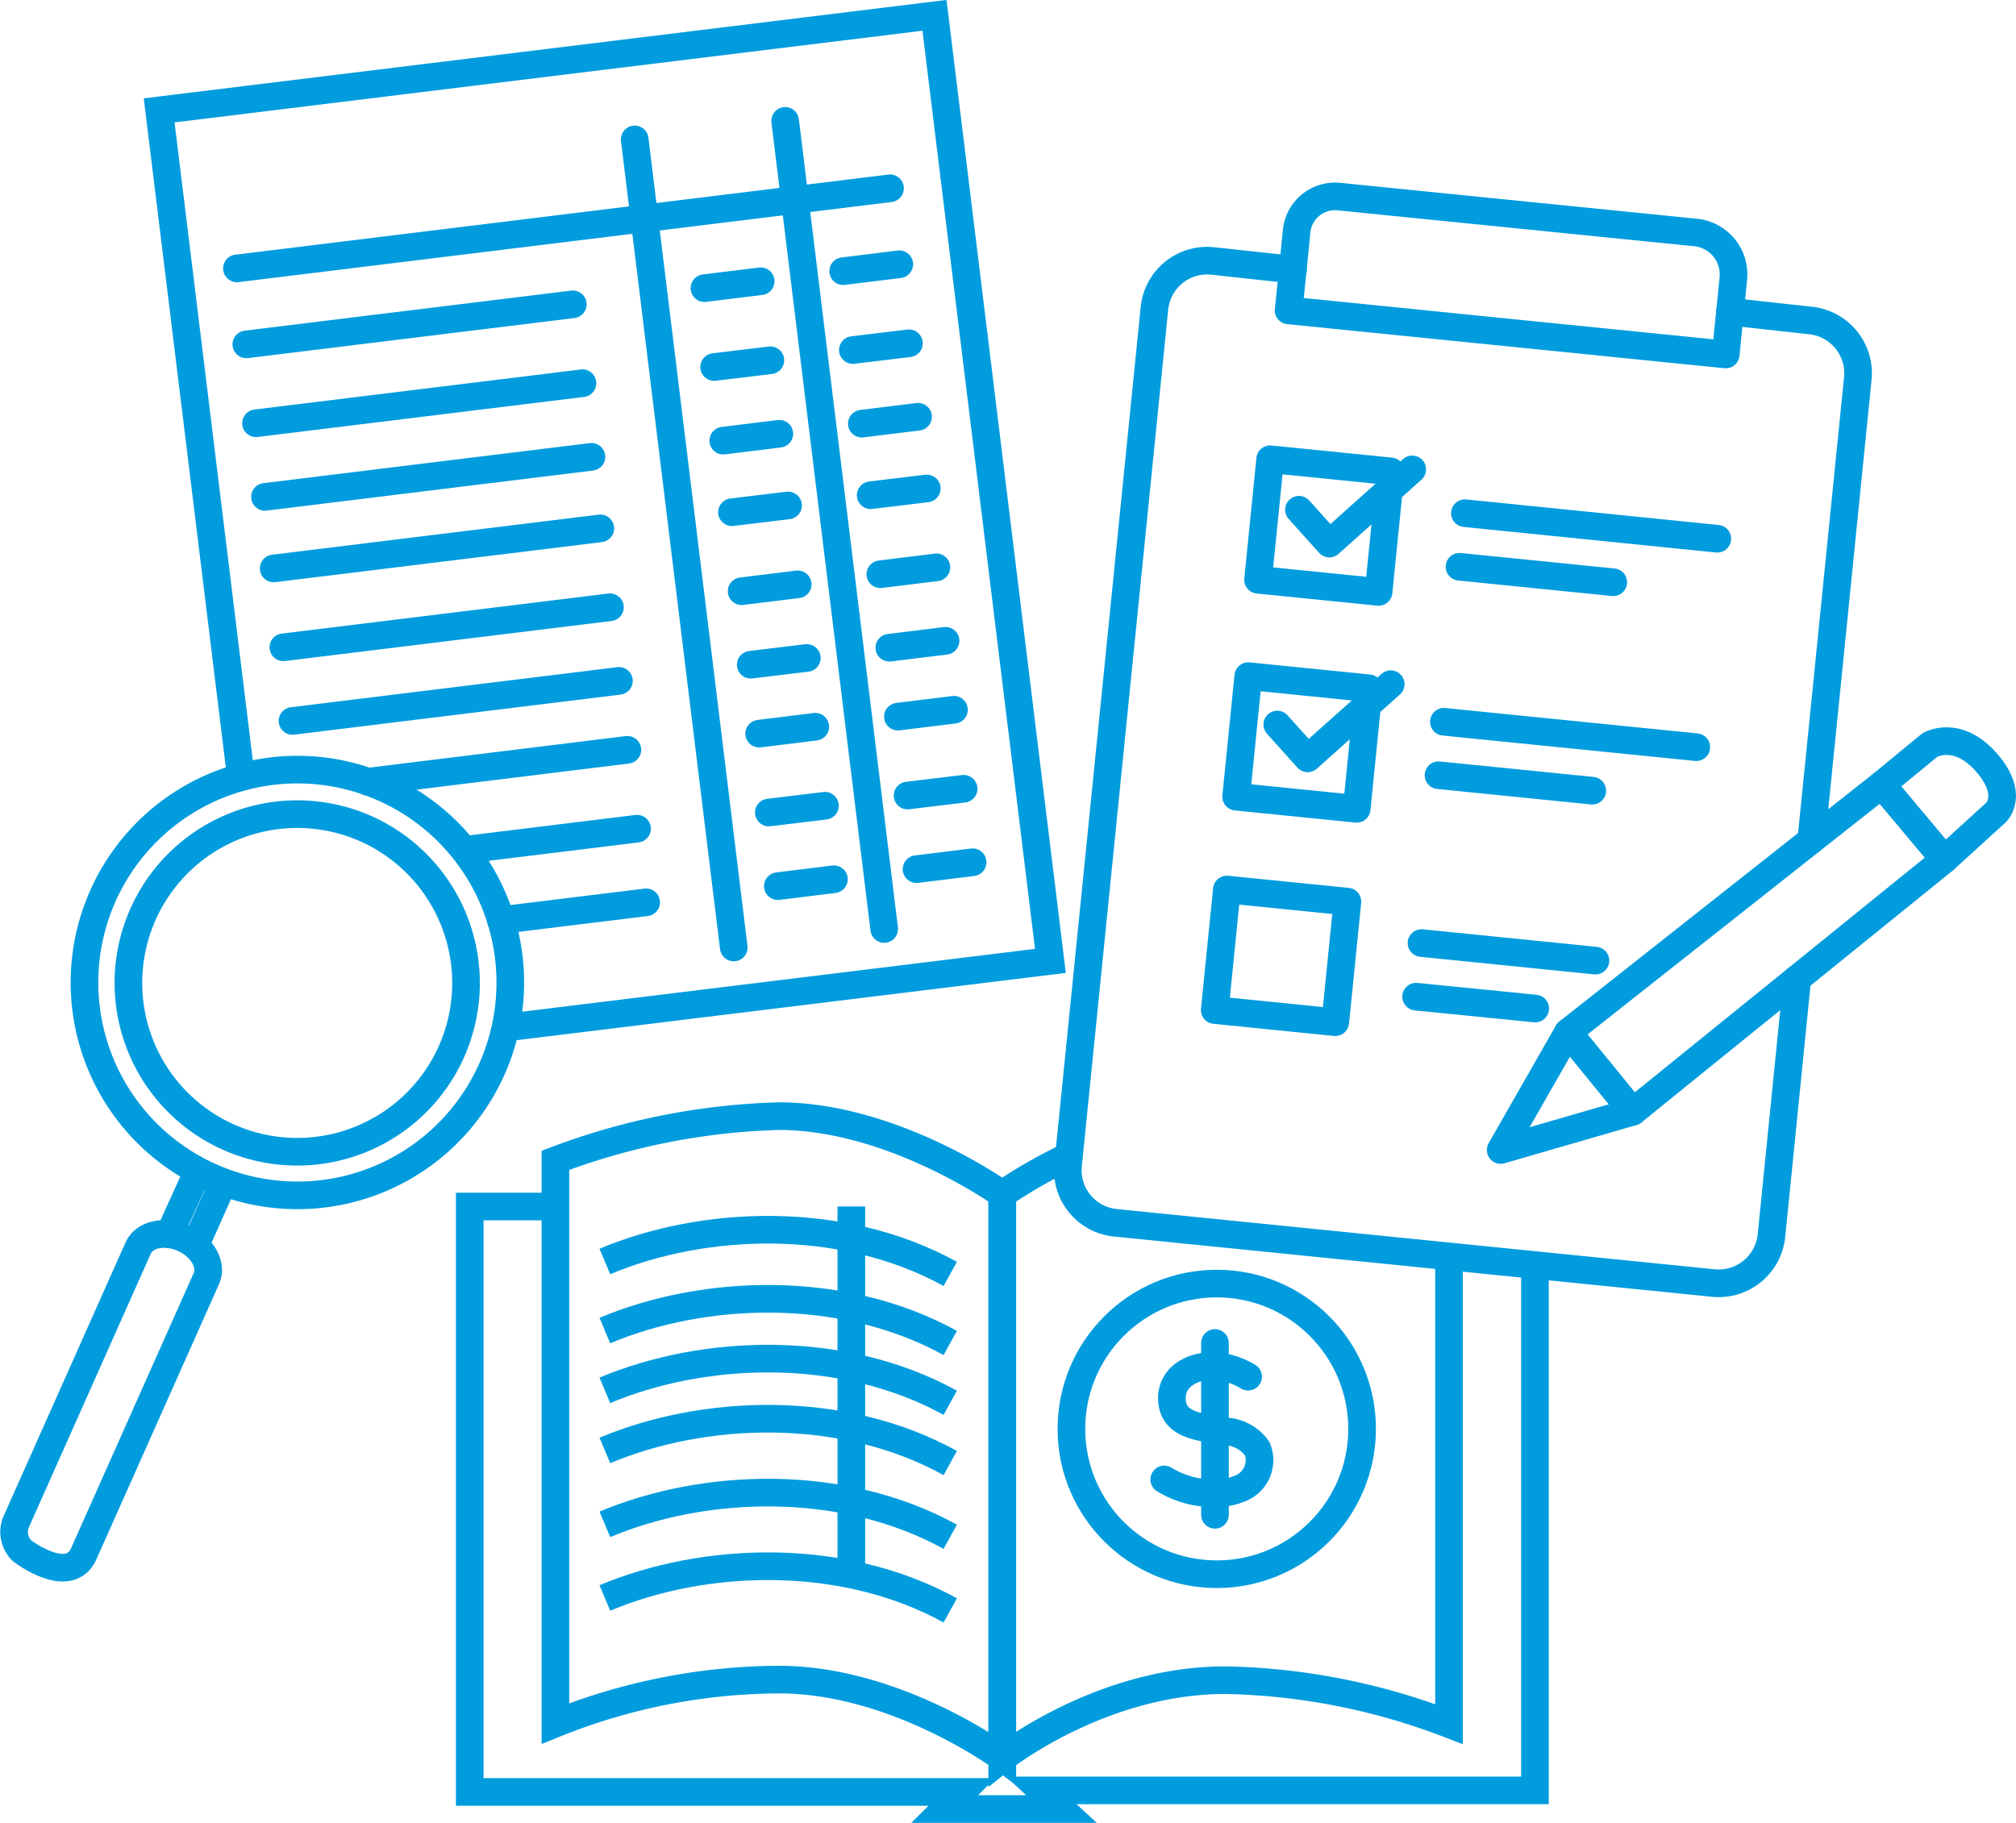 <svg xmlns="http://www.w3.org/2000/svg" viewBox="0 0 145.92 131.96"><defs><style>.cls-1,.cls-2,.cls-3{fill:none;stroke:#009cde;stroke-width:2px;}.cls-1,.cls-2{stroke-linecap:round;}.cls-1{stroke-linejoin:round;}.cls-2,.cls-3{stroke-miterlimit:10;}</style></defs><g id="Layer_2" data-name="Layer 2"><g id="Layer_1-2" data-name="Layer 1"><path class="cls-1" d="M130.09,70.84l-1.87,18.61A3.84,3.84,0,0,1,124,92.88L80.74,88.52a3.82,3.82,0,0,1-3.43-4.2l6.25-62a3.83,3.83,0,0,1,4.2-3.43l5.83.63"/><path class="cls-1" d="M125.22,22.56l5.81.64a3.84,3.84,0,0,1,3.44,4.2L131.1,60.83"/><rect class="cls-1" x="91.47" y="33.67" width="8.77" height="8.77" transform="translate(4.3 -9.42) rotate(5.75)"/><rect class="cls-1" x="89.89" y="49.37" width="8.77" height="8.77" transform="translate(5.86 -9.18) rotate(5.75)"/><rect class="cls-1" x="88.33" y="64.82" width="8.77" height="8.77" transform="translate(7.41 -8.95) rotate(5.75)"/><line class="cls-1" x1="106.03" y1="37.15" x2="124.3" y2="39"/><line class="cls-1" x1="105.64" y1="41.03" x2="116.77" y2="42.15"/><line class="cls-1" x1="104.51" y1="52.25" x2="122.78" y2="54.09"/><line class="cls-1" x1="104.12" y1="56.12" x2="115.25" y2="57.24"/><line class="cls-1" x1="102.89" y1="68.27" x2="115.48" y2="69.54"/><line class="cls-1" x1="102.5" y1="72.15" x2="111.12" y2="73.01"/><polyline class="cls-1" points="94.02 36.9 96.22 39.35 102.22 33.98"/><polyline class="cls-1" points="92.45 52.45 94.65 54.9 100.66 49.53"/><polygon class="cls-1" points="108.62 83.25 113.49 74.73 118.18 80.48 108.62 83.25"/><polygon class="cls-1" points="136.2 56.8 113.49 74.73 118.18 80.48 140.74 62.22 136.2 56.8"/><path class="cls-1" d="M139.69,53.93,136.2,56.8l4.54,5.42,3.74-3.41s1.37-1.29-.74-3.66S139.69,53.93,139.69,53.93Z"/><path class="cls-1" d="M122.73,16.83a3.05,3.05,0,0,1,2.73,3.35l-.24,2.38-.31,3.1L93.27,22.47l.32-3.1.26-2.64a2.8,2.8,0,0,1,3.06-2.5l25.82,2.6"/><path class="cls-2" d="M35.6,77.4a15.41,15.41,0,1,1-7.8-20.35A15.41,15.41,0,0,1,35.6,77.4Z"/><path class="cls-2" d="M32.69,76.1A12.22,12.22,0,1,1,26.5,60,12.23,12.23,0,0,1,32.69,76.1Z"/><path class="cls-2" d="M6.07,112.46l8.87-19.91c.44-1-.3-2.3-1.67-2.91h0c-1.36-.61-2.82-.29-3.27.71L1.13,110.26a1.92,1.92,0,0,0,.46,2S5,114.88,6.07,112.46Z"/><line class="cls-2" x1="14.21" y1="89.98" x2="16.14" y2="85.65"/><line class="cls-2" x1="12.25" y1="89.36" x2="14.31" y2="84.82"/><polyline class="cls-2" points="17.39 55.86 11.52 7.99 67.64 1.11 76.03 69.56 36.94 74.35"/><line class="cls-2" x1="17.15" y1="19.43" x2="64.42" y2="13.63"/><line class="cls-2" x1="45.94" y1="10.09" x2="53.11" y2="68.59"/><line class="cls-2" x1="56.83" y1="8.75" x2="64" y2="67.25"/><line class="cls-2" x1="17.83" y1="24.93" x2="41.46" y2="22.03"/><line class="cls-2" x1="18.53" y1="30.64" x2="42.16" y2="27.74"/><line class="cls-2" x1="19.18" y1="35.97" x2="42.81" y2="33.07"/><line class="cls-2" x1="19.81" y1="41.15" x2="43.45" y2="38.25"/><line class="cls-2" x1="20.51" y1="46.86" x2="44.15" y2="43.96"/><line class="cls-2" x1="21.17" y1="52.19" x2="44.8" y2="49.29"/><line class="cls-2" x1="26.62" y1="56.59" x2="45.41" y2="54.28"/><line class="cls-2" x1="34.3" y1="61.44" x2="46.11" y2="59.99"/><line class="cls-2" x1="36.25" y1="66.61" x2="46.77" y2="65.32"/><line class="cls-2" x1="50.99" y1="20.86" x2="55.06" y2="20.36"/><line class="cls-2" x1="51.69" y1="26.57" x2="55.76" y2="26.08"/><line class="cls-2" x1="52.35" y1="31.9" x2="56.41" y2="31.4"/><line class="cls-2" x1="52.98" y1="37.08" x2="57.04" y2="36.59"/><line class="cls-2" x1="53.68" y1="42.8" x2="57.74" y2="42.3"/><line class="cls-2" x1="54.34" y1="48.12" x2="58.4" y2="47.63"/><line class="cls-2" x1="54.95" y1="53.11" x2="59.01" y2="52.61"/><line class="cls-2" x1="55.65" y1="58.82" x2="59.71" y2="58.33"/><line class="cls-2" x1="56.3" y1="64.15" x2="60.36" y2="63.65"/><line class="cls-2" x1="61.03" y1="19.63" x2="65.09" y2="19.13"/><line class="cls-2" x1="61.73" y1="25.34" x2="65.79" y2="24.85"/><line class="cls-2" x1="62.38" y1="30.67" x2="66.45" y2="30.17"/><line class="cls-2" x1="63.02" y1="35.85" x2="67.08" y2="35.36"/><line class="cls-2" x1="63.72" y1="41.57" x2="67.78" y2="41.07"/><line class="cls-2" x1="64.37" y1="46.89" x2="68.44" y2="46.39"/><line class="cls-2" x1="64.99" y1="51.88" x2="69.05" y2="51.38"/><line class="cls-2" x1="65.69" y1="57.59" x2="69.75" y2="57.1"/><line class="cls-2" x1="66.34" y1="62.92" x2="70.4" y2="62.42"/><path class="cls-2" d="M90.34,99.66a5.72,5.72,0,0,0-1.92-.72c-1.75-.28-3.73.56-3.59,2.47s2.34,1.9,3.86,2.21A3,3,0,0,1,91,104.87a2.2,2.2,0,0,1-1.14,2.84,4.57,4.57,0,0,1-1.93.39,6.81,6.81,0,0,1-3.66-1"/><line class="cls-2" x1="87.94" y1="97.22" x2="87.94" y2="109.66"/><circle class="cls-3" cx="88.07" cy="103.44" r="10.52"/><path class="cls-3" d="M72.55,127.25s-7.66-5.66-16.17-5.66a43.72,43.72,0,0,0-16.18,3.18V84A49.33,49.33,0,0,1,56.38,80.8c8.28,0,16.17,5.66,16.17,5.66Z"/><path class="cls-3" d="M104.88,91v33.81a47.58,47.58,0,0,0-16.17-3.18c-9.07,0-16.17,5.66-16.17,5.66V86.46a34.65,34.65,0,0,1,4.83-2.76"/><polyline class="cls-3" points="40.2 87.34 34 87.34 34 129.72 69.62 129.72 68.38 130.96 76.83 130.96 75.37 129.61 111.1 129.61 111.1 91.58"/><path class="cls-3" d="M43.78,91.32c7.13-3,17.16-3.42,25,.9"/><path class="cls-3" d="M43.78,96.32c7.13-3,17.16-3.42,25,.9"/><path class="cls-3" d="M43.78,100.65c7.13-3,17.16-3.42,25,.9"/><path class="cls-3" d="M43.78,105c7.13-3,17.16-3.42,25,.91"/><path class="cls-3" d="M43.78,110.35c7.13-3,17.16-3.42,25,.9"/><path class="cls-3" d="M43.78,115.68c7.13-3,17.16-3.42,25,.9"/><line class="cls-3" x1="61.62" y1="87.34" x2="61.62" y2="113.96"/></g></g></svg>